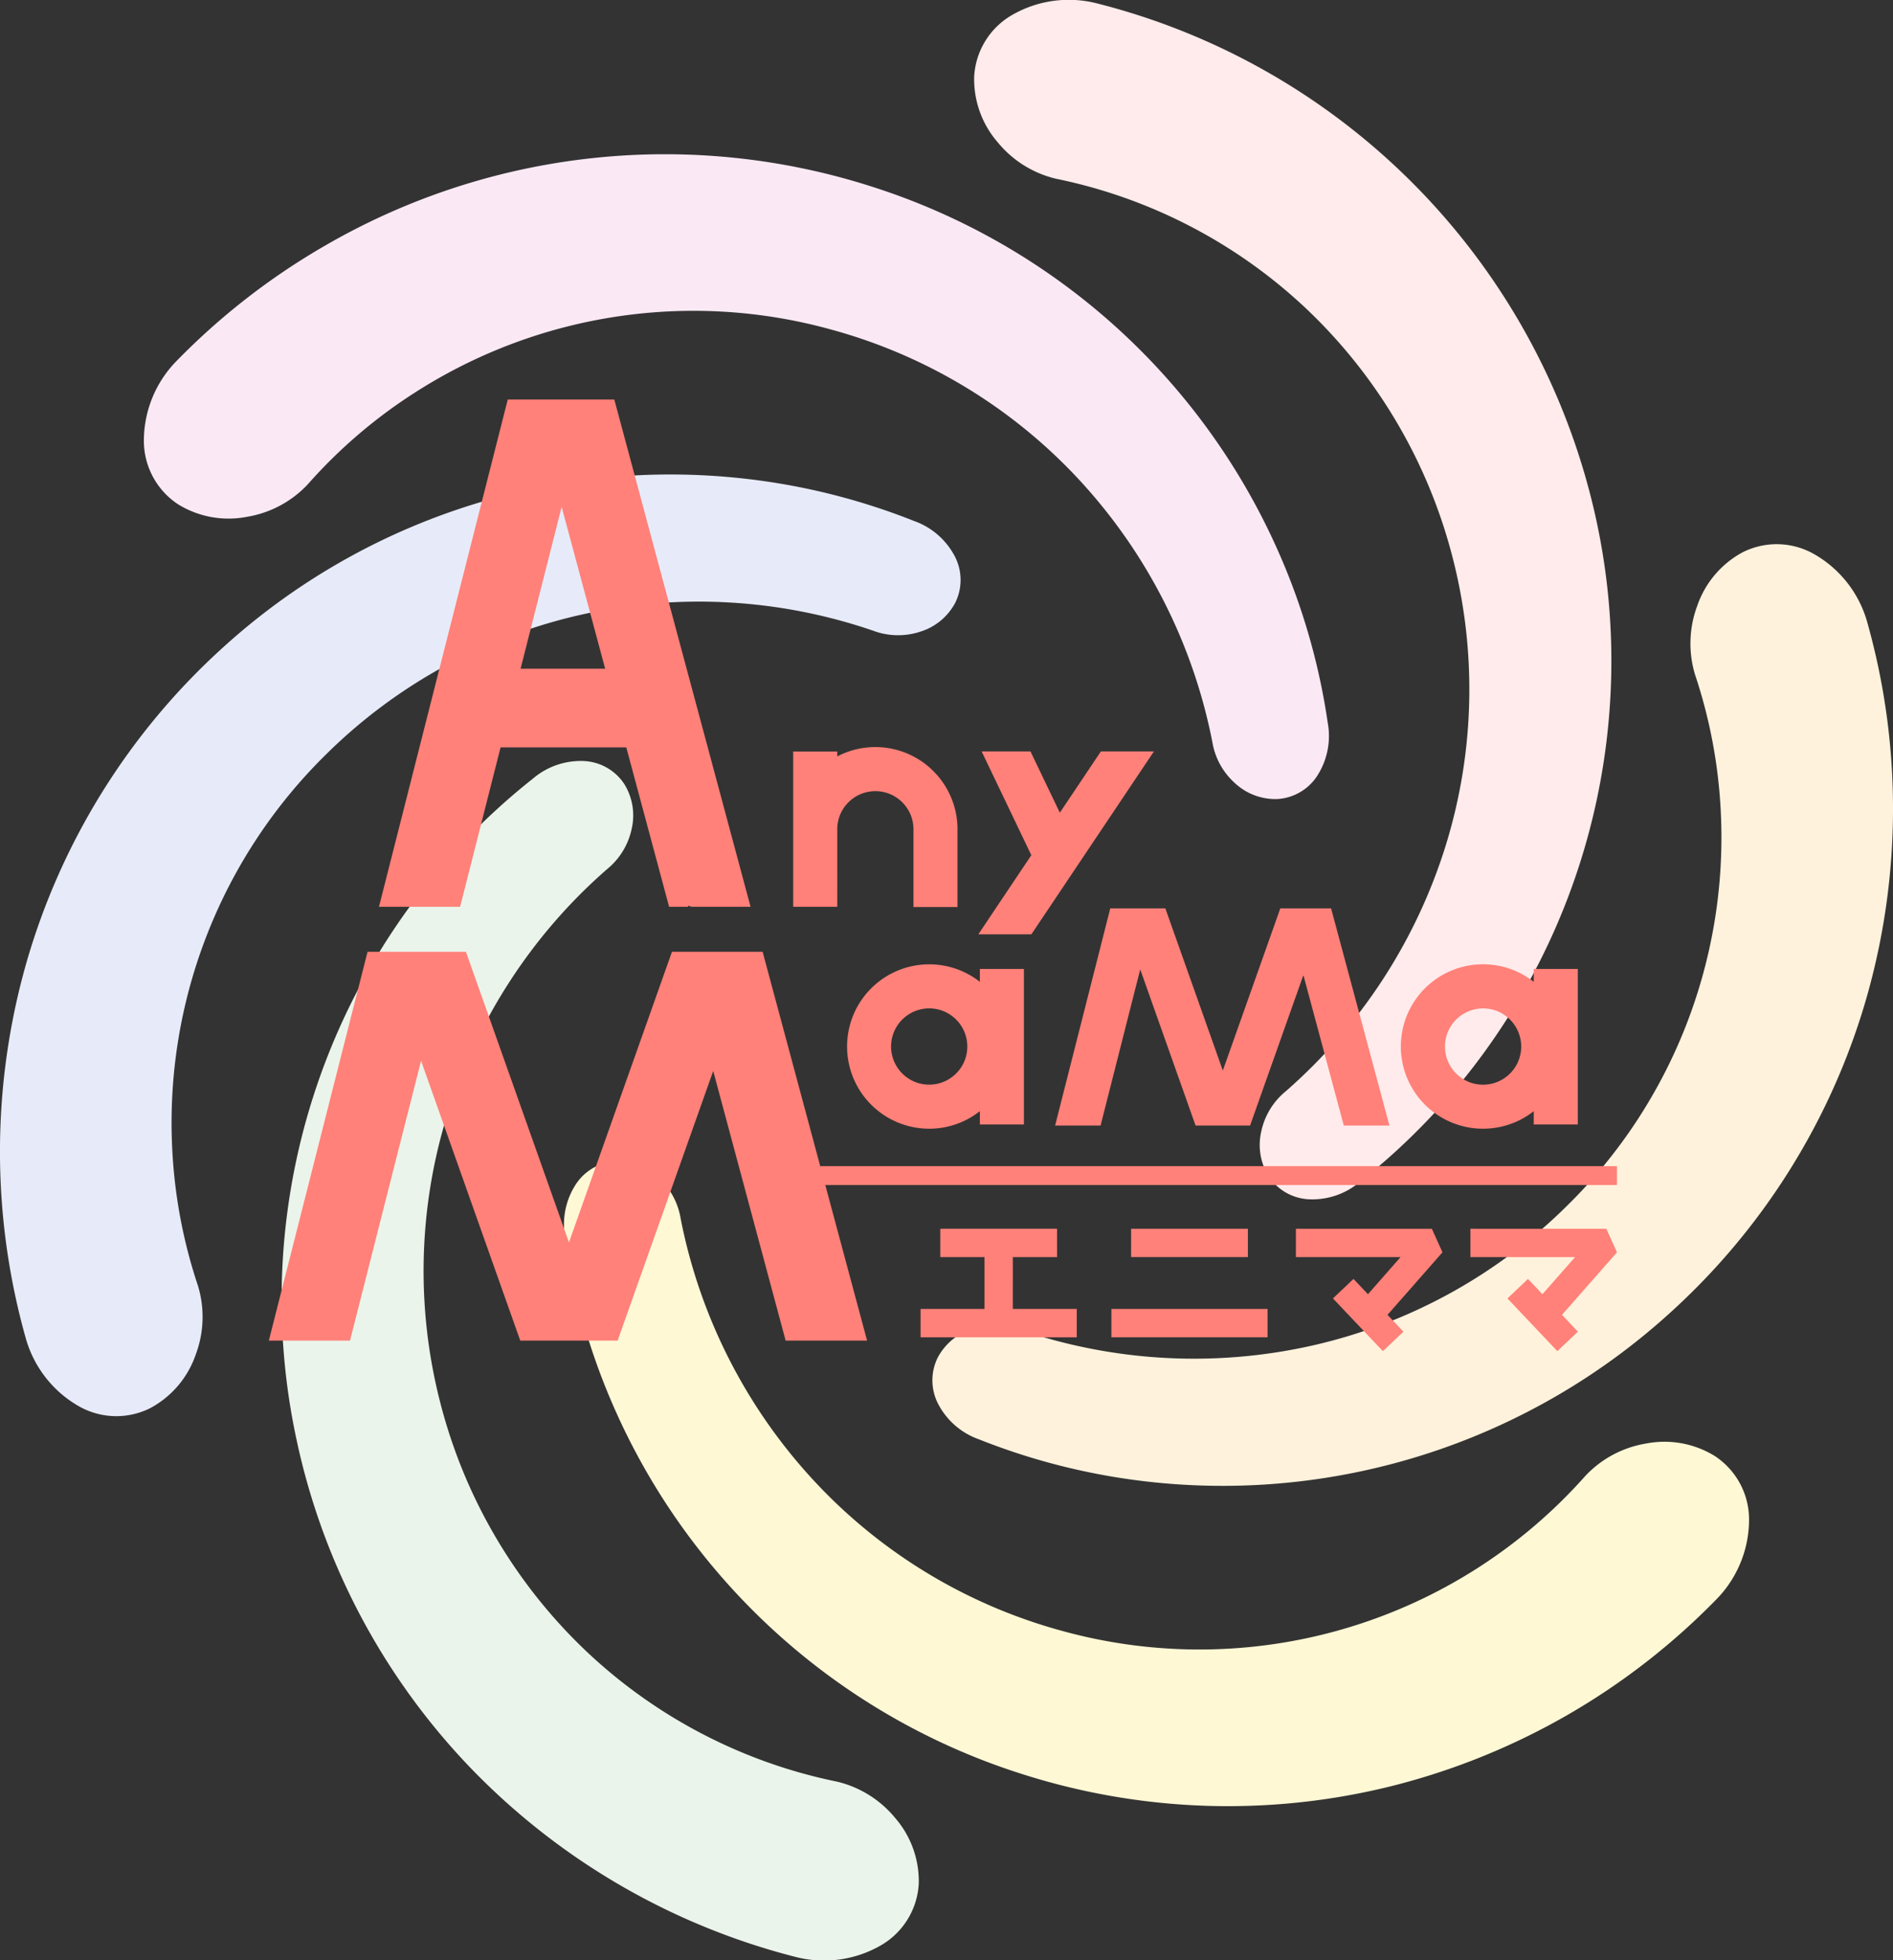 <svg xmlns="http://www.w3.org/2000/svg" xmlns:xlink="http://www.w3.org/1999/xlink" width="287.14" height="297.187" viewBox="0 0 287.14 297.187">
  <rect x="0" y="0" width="287.14" height="297.187" fill="#333333" stroke="none"/>
  <defs>
    <clipPath id="clip-path">
      <rect id="長方形_14" data-name="長方形 14" width="204.496" height="144.265" fill="#ff8179"/>
    </clipPath>
  </defs>
  <g id="グループ_5272" data-name="グループ 5272" transform="translate(-576.735 -206.439)">
    <g id="台風のフリー素材" transform="translate(576.735 206.439)">
      <path id="パス_1498" data-name="パス 1498" d="M394.1,153.9a17.234,17.234,0,0,0-8.122-10.311,11.478,11.478,0,0,0-10.785-.22,14.59,14.59,0,0,0-6.852,8.072,16.307,16.307,0,0,0-.355,10.435,77.27,77.27,0,0,1,3.928,21.1,78.249,78.249,0,0,1-23.231,59.345,79.944,79.944,0,0,1-38.518,21.241,81.641,81.641,0,0,1-44.606-2.359,10.666,10.666,0,0,0-7.087-.16,9.042,9.042,0,0,0-5.342,4.378,7.759,7.759,0,0,0,.03,6.992,11.16,11.16,0,0,0,6.2,5.413,99.442,99.442,0,0,0,26.934,6.557,100.891,100.891,0,0,0,77.837-25.664,102.63,102.63,0,0,0,29.867-47.8,104.193,104.193,0,0,0,.1-57.02Z" transform="translate(-110.882 -59.631)" fill="#fff2dc"/>
      <path id="パス_1499" data-name="パス 1499" d="M34.766,225.836a78.227,78.227,0,0,1,23.22-59.345A79.968,79.968,0,0,1,96.51,145.251a81.446,81.446,0,0,1,44.606,2.364,10.77,10.77,0,0,0,7.092.155,8.994,8.994,0,0,0,5.338-4.383,7.76,7.76,0,0,0-.03-6.993,11.164,11.164,0,0,0-6.2-5.413,99.545,99.545,0,0,0-26.939-6.552,100.886,100.886,0,0,0-77.832,25.664,102.671,102.671,0,0,0-29.867,47.8,104.273,104.273,0,0,0-.1,57.021A17.227,17.227,0,0,0,20.7,265.225a11.478,11.478,0,0,0,10.785.22,14.57,14.57,0,0,0,6.852-8.072,16.243,16.243,0,0,0,.355-10.435A77.267,77.267,0,0,1,34.766,225.836Z" transform="translate(-8.657 -51.996)" fill="#e7ebf9"/>
      <path id="パス_1500" data-name="パス 1500" d="M275.651,27.1a78.121,78.121,0,0,1,37.9,19.657,78.92,78.92,0,0,1,22.116,37.279,79.968,79.968,0,0,1-.87,43.981,81.607,81.607,0,0,1-24.345,37.445,10.731,10.731,0,0,0-3.684,6.068,9.018,9.018,0,0,0,1.125,6.806,7.753,7.753,0,0,0,6.073,3.473,11.122,11.122,0,0,0,7.781-2.659A99.564,99.564,0,0,0,340.9,159.1a100.9,100.9,0,0,0,16.693-80.241A103.478,103.478,0,0,0,281.8.5a17.23,17.23,0,0,0-12.99,1.869,11.491,11.491,0,0,0-5.587,9.231,14.592,14.592,0,0,0,3.569,9.971A16.262,16.262,0,0,0,275.651,27.1Z" transform="translate(-115.454 0)" fill="#ffebeb"/>
      <path id="パス_1501" data-name="パス 1501" d="M166.48,353.466a78.089,78.089,0,0,1-37.9-19.661,78.914,78.914,0,0,1-22.12-37.275,79.992,79.992,0,0,1,.87-43.986,81.925,81.925,0,0,1,9.52-20.361A81.034,81.034,0,0,1,131.675,215.1a10.718,10.718,0,0,0,3.683-6.063,9.029,9.029,0,0,0-1.125-6.812,7.758,7.758,0,0,0-6.073-3.473,11.164,11.164,0,0,0-7.781,2.664,99.658,99.658,0,0,0-19.147,20.046A100.924,100.924,0,0,0,84.54,301.7,102.667,102.667,0,0,0,111,351.471a104.3,104.3,0,0,0,49.329,28.6,17.259,17.259,0,0,0,12.989-1.874,11.518,11.518,0,0,0,5.587-9.236,14.613,14.613,0,0,0-3.563-9.966A16.27,16.27,0,0,0,166.48,353.466Z" transform="translate(-39.544 -83.377)" fill="#ebf4ea"/>
      <path id="パス_1502" data-name="パス 1502" d="M51.452,93.357a14.578,14.578,0,0,0,10.416,1.889,16.255,16.255,0,0,0,9.221-4.908,76.936,76.936,0,0,1,16.3-13.949A78.239,78.239,0,0,1,150.4,66.827a79.965,79.965,0,0,1,37.659,22.74,81.5,81.5,0,0,1,20.256,39.808,10.727,10.727,0,0,0,3.408,6.223,9.008,9.008,0,0,0,6.462,2.429,7.738,7.738,0,0,0,6.042-3.519,11.143,11.143,0,0,0,1.589-8.072,99.476,99.476,0,0,0-7.792-26.6,100.868,100.868,0,0,0-61.144-54.582,102.819,102.819,0,0,0-82.94,8.757,104.1,104.1,0,0,0-22.825,17.7A17.268,17.268,0,0,0,46.248,83.9,11.518,11.518,0,0,0,51.452,93.357Z" transform="translate(-24.423 -16.895)" fill="#fae9f5"/>
      <path id="パス_1503" data-name="パス 1503" d="M330.606,347.968a14.563,14.563,0,0,0-10.41-1.889,16.251,16.251,0,0,0-9.216,4.908,78.27,78.27,0,0,1-79.316,23.51A79.922,79.922,0,0,1,194,351.752a81.443,81.443,0,0,1-20.256-39.808,10.682,10.682,0,0,0-3.414-6.218,9.027,9.027,0,0,0-6.463-2.434,7.744,7.744,0,0,0-6.037,3.523,11.11,11.11,0,0,0-1.59,8.067,99.624,99.624,0,0,0,7.792,26.609,100.886,100.886,0,0,0,61.144,54.577,102.661,102.661,0,0,0,56.326,1.964,104.31,104.31,0,0,0,49.439-28.418,17.269,17.269,0,0,0,4.868-12.19A11.508,11.508,0,0,0,330.606,347.968Z" transform="translate(-70.505 -127.243)" fill="#fff8d5"/>
    </g>
    <g id="グループ_5271" data-name="グループ 5271" transform="translate(617.514 267.003)">
      <path id="パス_1487" data-name="パス 1487" d="M280.394,200.5h8.267l8.089-22.809,6.13,22.809h6.92l-8.85-32.929h-7.7l-8.721,24.591-8.721-24.591h-8.352L259.089,200.5h6.895L272,176.824Z" transform="translate(-139.823 -90.432)" fill="#ff8179"/>
      <path id="パス_1488" data-name="パス 1488" d="M228.749,277.389h6.711v-4.3H217.742v4.3h6.711v7.861h-9.7v4.3h23.694v-4.3h-9.7Z" transform="translate(-115.896 -147.38)" fill="#ff8179"/>
      <rect id="長方形_12" data-name="長方形 12" width="17.718" height="4.296" transform="translate(130.791 125.713)" fill="#ff8179"/>
      <path id="パス_1489" data-name="パス 1489" d="M395.925,273.093v4.3H411.8l-4.944,5.622-2.193-2.315-3.118,2.955.552.582,7.022,7.412,3.118-2.955-2.414-2.547,1.679-1.909,6.66-7.574-1.613-3.566Z" transform="translate(-213.669 -147.38)" fill="#ff8179"/>
      <path id="パス_1490" data-name="パス 1490" d="M338.426,273.093v4.3H354.3l-4.943,5.622-2.193-2.315-3.119,2.955.552.582,7.022,7.412,3.119-2.955-2.414-2.547,1.679-1.909,6.66-7.574-1.613-3.566Z" transform="translate(-182.638 -147.38)" fill="#ff8179"/>
      <rect id="長方形_13" data-name="長方形 13" width="23.693" height="4.296" transform="translate(127.803 137.87)" fill="#ff8179"/>
      <g id="グループ_64" data-name="グループ 64">
        <g id="グループ_63" data-name="グループ 63" clip-path="url(#clip-path)">
          <path id="パス_1491" data-name="パス 1491" d="M388.915,210.447a12.128,12.128,0,0,0,4.265-2.182v2.021h6.683V186.709H393.18v1.95q-.35-.274-.719-.524a12.464,12.464,0,1,0-3.546,22.312M380.7,201.7a5.793,5.793,0,0,1-.532-5.477,5.816,5.816,0,0,1,2.1-2.546,5.8,5.8,0,0,1,5.477-.532,5.814,5.814,0,0,1,2.546,2.1,5.793,5.793,0,0,1,.532,5.477,5.814,5.814,0,0,1-2.1,2.546,5.793,5.793,0,0,1-5.477.532,5.814,5.814,0,0,1-2.546-2.1" transform="translate(-201.313 -100.381)" fill="#ff8179"/>
          <path id="パス_1492" data-name="パス 1492" d="M233.791,143.627h8.045l3.633-5.42,11.509-17.169,2.513-3.748.93-1.387h-8.045l-6.223,9.284L241.7,115.9h-7.41l2.255,4.707,5.282,11.024-4.407,6.574Z" transform="translate(-126.17 -62.549)" fill="#ff8179"/>
          <path id="パス_1493" data-name="パス 1493" d="M48.6,76.9l6.138-24.162H73.806L80.3,76.9h2.853l.061-.171.482.171h8.961L71.988,0H55.827L36.292,76.9Zm15.4-60.628L70.6,40.807H57.774Z" transform="translate(-19.586)" fill="#ff8179"/>
          <path id="パス_1494" data-name="パス 1494" d="M85.532,221.425l-1.085-4.036-.77-2.864L74.9,181.88H61.148L45.521,225.944,29.894,181.88H14.973L0,240.825H12.312L23.09,198.4l15.047,42.428H52.905l14.5-40.88,10.987,40.88H90.747l-.925-3.44Z" transform="translate(0 -98.155)" fill="#ff8179"/>
          <path id="パス_1495" data-name="パス 1495" d="M207.833,209.948a12.469,12.469,0,0,0,2.837-1.682v2.021h6.683V186.709H210.67v1.95q-.35-.274-.719-.524a12.46,12.46,0,1,0-2.118,21.812m-9.645-8.252a5.793,5.793,0,0,1-.532-5.477,5.817,5.817,0,0,1,2.1-2.546,5.8,5.8,0,0,1,5.477-.532,5.815,5.815,0,0,1,2.546,2.1,5.792,5.792,0,0,1,.532,5.477,5.814,5.814,0,0,1-2.1,2.546,5.793,5.793,0,0,1-5.477.532,5.813,5.813,0,0,1-2.546-2.1" transform="translate(-102.818 -100.381)" fill="#ff8179"/>
          <path id="パス_1496" data-name="パス 1496" d="M179.465,126.923h0a5.742,5.742,0,0,1,.453-2.247,5.81,5.81,0,0,1,2.1-2.546,5.793,5.793,0,0,1,5.477-.532,5.812,5.812,0,0,1,2.545,2.1,5.731,5.731,0,0,1,.985,3.229c0,.045.005.088.007.133h-.007v11.656H197.7V127.056H197.7c0-.045.007-.088.007-.133a12.467,12.467,0,0,0-17.313-11.481c-.317.134-.625.284-.927.443v-.751h-6.683v23.541h6.683Z" transform="translate(-93.245 -61.771)" fill="#ff8179"/>
          <path id="パス_1497" data-name="パス 1497" d="M264.514,252.478H181.587l.725,2.864h120.18v-2.864Z" transform="translate(-97.997 -136.255)" fill="#ff8179"/>
        </g>
      </g>
    </g>
  </g>
</svg>
